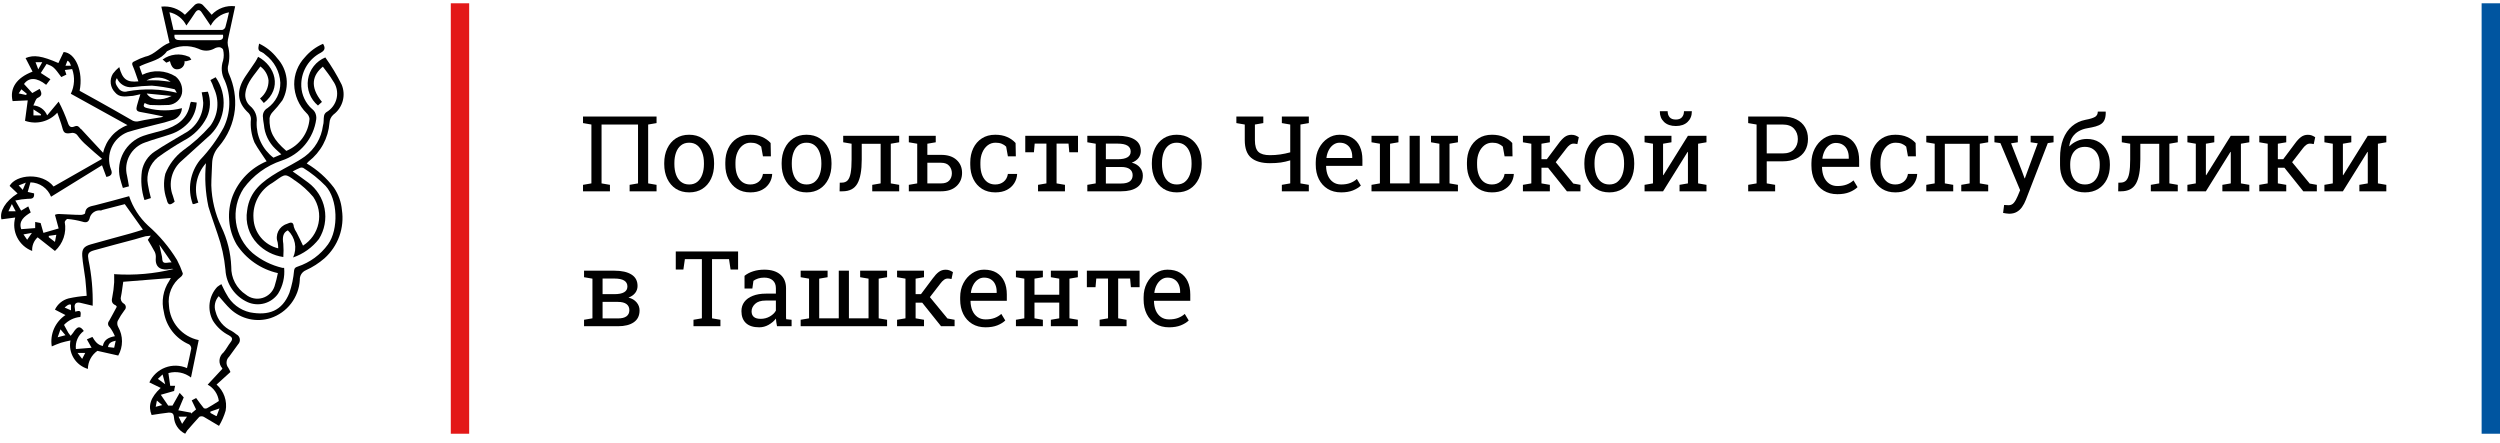 <svg width="254" height="45" viewBox="0 0 254 45" fill="none" xmlns="http://www.w3.org/2000/svg">
<path d="M47.668 0.334H45.801V44.067H47.668V0.334Z" fill="#E31818"/>
<path d="M254 0.334H252.133V44.067H254V0.334Z" fill="#0055A0"/>
<path d="M21.911 7.847C22.518 8.725 22.799 9.786 22.707 10.849C22.614 11.911 22.154 12.908 21.404 13.669C20.427 14.578 19.405 15.451 18.483 16.314C17.975 16.739 17.612 17.312 17.447 17.953C17.282 18.593 17.322 19.27 17.562 19.887C17.626 20.089 17.681 20.291 17.746 20.493C17.258 20.906 17.064 20.851 16.926 20.245C16.63 19.413 16.585 18.512 16.797 17.655C17.17 16.718 17.791 15.899 18.594 15.286C19.61 14.566 20.538 13.731 21.358 12.797C21.762 12.25 22.01 11.604 22.074 10.928C22.139 10.252 22.019 9.571 21.727 8.958C21.672 8.82 21.625 8.673 21.57 8.535C21.515 8.398 21.45 8.297 21.377 8.131L21.911 7.847Z" fill="black"/>
<path d="M20.492 9.38L21.119 9.316C21.43 10.155 21.397 11.082 21.026 11.897C20.515 12.928 19.685 13.768 18.658 14.294C17.752 14.81 16.875 15.378 16.032 15.993C15.63 16.318 15.324 16.746 15.147 17.231C14.97 17.717 14.929 18.241 15.028 18.748C15.104 19.212 15.206 19.672 15.332 20.125L14.678 20.327C14.369 19.37 14.28 18.357 14.419 17.361C14.491 16.963 14.642 16.583 14.866 16.245C15.089 15.907 15.379 15.618 15.719 15.396C16.695 14.734 17.727 14.174 18.732 13.559C19.304 13.261 19.784 12.814 20.121 12.266C20.458 11.717 20.641 11.089 20.649 10.446C20.622 10.087 20.57 9.731 20.492 9.38Z" fill="black"/>
<path d="M17.267 6.212L16.898 6.368L16.52 6.047C16.896 5.773 17.337 5.602 17.799 5.551C18.261 5.499 18.729 5.569 19.156 5.753C19.276 5.753 19.349 5.955 19.441 6.065L18.962 6.212C18.892 6.226 18.82 6.226 18.75 6.212C18.763 6.314 18.755 6.418 18.724 6.517C18.695 6.616 18.644 6.707 18.576 6.785C18.508 6.863 18.425 6.926 18.331 6.97C18.237 7.013 18.135 7.037 18.032 7.038C17.645 7.075 17.405 6.791 17.267 6.212Z" fill="black"/>
<path d="M33.927 19.069C33.175 18.078 32.236 17.242 31.163 16.608C31.22 16.534 31.285 16.466 31.356 16.406C31.964 15.935 32.466 15.343 32.831 14.668C33.196 13.993 33.415 13.249 33.475 12.484C33.481 12.323 33.52 12.165 33.59 12.02C33.66 11.875 33.759 11.745 33.881 11.639C34.34 11.296 34.67 10.809 34.821 10.257C34.971 9.705 34.932 9.118 34.71 8.591C34.232 7.629 33.678 6.708 33.052 5.835C32.59 6.025 32.185 6.33 31.877 6.721C31.569 7.112 31.368 7.576 31.293 8.068C31.217 8.56 31.271 9.062 31.449 9.527C31.626 9.992 31.921 10.403 32.305 10.721L32.711 10.354C31.411 8.774 31.789 7.599 32.803 6.772C33.153 7.25 33.522 7.691 33.826 8.214C34.009 8.461 34.139 8.745 34.205 9.045C34.27 9.346 34.272 9.657 34.208 9.958C34.145 10.259 34.018 10.543 33.836 10.792C33.654 11.041 33.421 11.248 33.153 11.401C33.033 11.491 32.951 11.621 32.922 11.768C32.858 12.099 32.922 12.438 32.812 12.769C32.732 13.388 32.527 13.984 32.211 14.522C31.894 15.06 31.472 15.529 30.969 15.901C30.103 16.516 29.126 16.966 28.205 17.508C26.666 18.426 25.348 19.418 25.108 21.393C25.008 21.993 25.049 22.608 25.228 23.19C25.407 23.772 25.719 24.304 26.14 24.745C26.843 25.484 27.774 25.966 28.785 26.113C28.817 25.67 28.817 25.225 28.785 24.781C28.665 24.047 28.785 23.615 29.246 23.404C29.612 23.75 29.86 24.202 29.956 24.696C30.052 25.19 29.99 25.701 29.78 26.159C30.82 25.798 31.732 25.144 32.407 24.276C32.976 23.358 33.18 22.259 32.977 21.198C32.774 20.137 32.179 19.191 31.31 18.546C30.812 18.169 30.287 17.811 29.734 17.416C30.029 17.269 30.25 17.141 30.49 17.049C30.588 17.012 30.696 17.012 30.794 17.049C31.627 17.568 32.394 18.184 33.079 18.886C34.323 20.226 34.425 23.303 33.328 24.827C32.563 25.885 31.483 26.676 30.241 27.087C30.048 27.16 29.919 27.206 29.882 27.463C29.814 28.245 29.653 29.015 29.403 29.759C28.665 31.596 27.292 32.092 25.394 31.733C24.888 31.617 24.413 31.393 24.003 31.076C23.592 30.759 23.256 30.356 23.017 29.897C22.823 29.584 22.676 29.235 22.491 28.868C22.345 28.954 22.203 29.049 22.068 29.153C21.646 29.61 21.378 30.186 21.3 30.801C21.223 31.417 21.34 32.041 21.635 32.587C22.031 33.223 22.596 33.738 23.266 34.075C23.588 34.259 23.689 34.433 23.431 34.764C23.174 35.095 22.98 35.49 22.713 35.802C22.595 35.897 22.497 36.016 22.427 36.15C22.356 36.284 22.313 36.431 22.301 36.583C22.289 36.733 22.308 36.886 22.356 37.029C22.405 37.173 22.482 37.305 22.584 37.418C22.584 37.418 22.584 37.473 22.584 37.482L21.1 39.08C21.407 39.249 21.67 39.487 21.867 39.776C22.064 40.065 22.19 40.396 22.234 40.743C21.773 41.036 21.413 41.266 21.045 41.468C20.992 41.496 20.934 41.51 20.874 41.51C20.815 41.51 20.757 41.496 20.704 41.468C20.427 41.138 20.188 40.788 19.93 40.44L19.478 40.678L19.921 41.597L19.405 42.028V41.927L18.115 41.689L18.668 40.375L18.253 39.916C17.985 40.394 17.746 40.834 17.525 41.211H17.092L16.336 40.109L17.691 39.723C17.691 39.595 17.755 39.411 17.792 39.2H17.294C17.23 38.768 17.175 38.364 17.11 37.905C17.501 37.794 17.913 37.778 18.311 37.856C18.71 37.934 19.085 38.105 19.405 38.355L20.188 34.553C19.365 34.382 18.622 33.944 18.076 33.307C17.529 32.671 17.209 31.872 17.165 31.035C17.092 30.482 17.168 29.919 17.385 29.404C17.602 28.889 17.952 28.441 18.4 28.106C18.492 28.032 18.603 27.84 18.566 27.757C18.405 27.297 18.212 26.848 17.985 26.416C17.189 25.106 16.194 23.926 15.037 22.917C14.158 22.097 13.499 21.071 13.12 19.932C11.959 20.245 10.835 20.566 9.683 20.851C9.186 20.97 8.697 21.007 8.642 21.668C8.642 21.741 8.375 21.833 8.227 21.833C7.481 21.833 6.725 21.76 5.979 21.741C5.842 21.739 5.707 21.768 5.583 21.824L5.96 23.211L4.412 23.661C4.329 23.395 4.237 23.055 4.127 22.66L3.574 22.55V23.174L2.155 23.284C1.869 22.43 2.477 21.989 3.122 21.585L2.873 20.97L2.146 21.402L1.556 20.373C1.971 20.28 2.393 20.222 2.818 20.199C3.224 20.199 3.509 20.199 3.463 19.648L2.818 19.501C2.91 19.189 3.002 18.867 3.095 18.527C3.549 18.538 3.99 18.682 4.362 18.942C4.734 19.202 5.021 19.566 5.186 19.988L10.365 16.791L10.807 17.976C11.342 17.875 11.452 17.627 11.268 17.196C10.999 16.473 11.026 15.674 11.341 14.97C11.656 14.267 12.235 13.714 12.954 13.43C13.876 13.136 14.797 12.934 15.719 12.687C16.383 12.543 17.038 12.362 17.681 12.145C17.912 12.048 18.11 11.888 18.252 11.683C18.394 11.478 18.474 11.236 18.483 10.988C17.335 11.288 16.129 11.288 14.982 10.988C14.521 10.896 14.558 10.73 14.696 10.464C14.865 10.559 15.049 10.628 15.24 10.666C15.878 10.698 16.518 10.698 17.156 10.666C17.471 10.634 17.767 10.506 18.005 10.299C18.243 10.091 18.41 9.815 18.483 9.509C18.541 9.189 18.512 8.86 18.4 8.556C18.289 8.251 18.098 7.981 17.847 7.773C17.345 7.457 16.769 7.274 16.175 7.244C15.581 7.213 14.989 7.335 14.456 7.599C14.364 7.323 14.263 7.057 14.161 6.763L14.383 6.644C15.304 6.23 16.336 6.093 16.963 5.211C16.963 5.211 17.073 5.156 17.129 5.128C17.589 4.872 18.102 4.723 18.629 4.693C19.156 4.663 19.682 4.752 20.169 4.954C20.411 5.08 20.68 5.146 20.953 5.146C21.226 5.146 21.494 5.08 21.736 4.954C21.903 4.847 22.099 4.793 22.298 4.798C22.427 4.798 22.657 4.954 22.666 5.046C22.755 5.408 22.755 5.786 22.666 6.148C22.551 6.479 22.507 6.83 22.535 7.18C22.564 7.529 22.665 7.869 22.832 8.177C23.16 8.94 23.318 9.763 23.297 10.592C23.277 11.421 23.077 12.235 22.713 12.98C22.064 14.169 21.262 15.269 20.326 16.25C19.827 16.871 19.497 17.609 19.366 18.393C19.235 19.178 19.309 19.983 19.58 20.731H19.718L20.151 20.584C19.904 19.91 19.846 19.181 19.982 18.476C20.119 17.77 20.445 17.116 20.925 16.58C20.78 18.054 20.864 19.541 21.174 20.988C21.45 21.907 21.791 22.825 22.095 23.744C22.517 24.93 22.789 26.164 22.906 27.417C22.942 28.12 23.174 28.8 23.574 29.38C23.974 29.961 24.527 30.419 25.173 30.705C25.707 30.937 26.305 30.978 26.866 30.821C27.427 30.663 27.916 30.317 28.251 29.842C28.738 29.057 28.955 28.134 28.868 27.215H28.693C27.583 26.956 26.548 26.443 25.671 25.718C24.749 24.916 24.149 23.809 23.98 22.602C23.81 21.394 24.084 20.166 24.749 19.143C25.712 17.821 27.065 16.832 28.619 16.314C29.542 16.012 30.36 15.458 30.981 14.714C31.602 13.97 32 13.067 32.13 12.108C32.159 11.861 32.111 11.611 31.992 11.392C31.872 11.171 31.633 11.033 31.467 10.841C30.877 10.191 30.569 9.336 30.61 8.462C30.637 7.82 30.832 7.197 31.177 6.653C31.521 6.11 32.002 5.667 32.572 5.367C33.033 5.119 33.07 4.853 32.821 4.449C32.109 4.756 31.477 5.224 30.978 5.817C30.272 6.561 29.882 7.548 29.891 8.572C29.911 9.676 30.364 10.728 31.153 11.502C31.317 11.65 31.422 11.852 31.448 12.071C31.396 12.779 31.148 13.458 30.731 14.034C30.315 14.609 29.746 15.058 29.089 15.331C27.79 14.202 27.338 13.366 27.385 12.007C27.421 11.792 27.516 11.592 27.661 11.428C28.033 11.039 28.378 10.625 28.693 10.188C29.06 9.51 29.207 8.735 29.113 7.97C29.019 7.205 28.688 6.488 28.168 5.918C27.682 5.282 27.05 4.772 26.325 4.43C26.26 4.816 26.113 5.137 26.592 5.294C26.73 5.359 26.855 5.449 26.961 5.56C27.408 5.894 27.776 6.323 28.039 6.815C28.302 7.307 28.453 7.85 28.481 8.407C28.491 8.908 28.377 9.405 28.151 9.853C27.924 10.301 27.592 10.687 27.182 10.978C27.012 11.072 26.876 11.216 26.793 11.391C26.711 11.566 26.685 11.762 26.721 11.952C26.721 12.191 26.786 12.438 26.813 12.677C26.889 13.605 27.302 14.474 27.974 15.12C28.159 15.304 28.361 15.478 28.582 15.68L27.781 16.02C27.231 15.599 26.79 15.054 26.493 14.43C26.197 13.806 26.054 13.12 26.076 12.429C26.116 12.121 26.077 11.808 25.963 11.519C25.848 11.23 25.662 10.974 25.422 10.776C25.235 10.613 25.092 10.405 25.007 10.173C24.922 9.94 24.896 9.69 24.933 9.445C25.081 8.333 25.855 7.608 26.454 6.754C26.683 6.92 26.875 7.131 27.017 7.374C27.16 7.618 27.251 7.888 27.283 8.168C27.29 8.52 27.216 8.869 27.066 9.187C26.915 9.506 26.694 9.786 26.417 10.005L26.804 10.464C28.702 8.967 27.974 6.717 26.224 5.771C26.137 5.947 26.042 6.119 25.938 6.285C25.615 6.772 25.274 7.259 24.943 7.746C24.021 9.123 24.021 10.372 25.265 11.493C25.411 11.658 25.493 11.87 25.495 12.089C25.418 12.903 25.541 13.723 25.855 14.477C26.205 15.129 26.666 15.726 27.09 16.387C26.306 16.714 25.596 17.195 25.002 17.8C24.408 18.406 23.943 19.125 23.634 19.914C23.334 20.714 23.215 21.57 23.285 22.42C23.355 23.271 23.613 24.096 24.04 24.837C25.002 26.315 26.507 27.36 28.232 27.748C28.142 28.203 28.029 28.654 27.891 29.098C27.796 29.379 27.634 29.633 27.419 29.838C27.203 30.043 26.941 30.194 26.655 30.276C26.369 30.358 26.067 30.37 25.775 30.31C25.483 30.25 25.21 30.121 24.98 29.933C24.511 29.627 24.129 29.206 23.869 28.711C23.609 28.216 23.481 27.663 23.496 27.105C23.441 25.694 23.096 24.309 22.482 23.037C21.858 21.719 21.513 20.287 21.469 18.83C21.469 18.087 21.533 17.333 21.552 16.58C21.57 15.959 21.808 15.363 22.224 14.9C23.139 13.838 23.711 12.526 23.864 11.134C23.981 9.914 23.782 8.684 23.284 7.562C23.166 7.317 23.121 7.042 23.155 6.772C23.349 6.066 23.349 5.32 23.155 4.614C23.118 4.423 23.118 4.227 23.155 4.035C23.395 2.906 23.643 1.776 23.892 0.637C23.454 0.581 23.009 0.63 22.594 0.78C22.178 0.93 21.805 1.177 21.506 1.501C21.229 1.188 20.962 0.876 20.676 0.582C20.619 0.508 20.546 0.448 20.462 0.407C20.378 0.365 20.286 0.344 20.192 0.344C20.099 0.344 20.006 0.365 19.922 0.407C19.839 0.448 19.765 0.508 19.709 0.582C19.405 0.885 19.11 1.198 18.787 1.501C18.475 1.194 18.098 0.961 17.683 0.818C17.269 0.675 16.827 0.626 16.391 0.674C16.668 1.923 16.944 3.135 17.221 4.348C16.299 4.669 15.756 5.551 14.77 5.753C14.397 5.873 14.036 6.026 13.691 6.212C13.461 6.304 13.36 6.414 13.489 6.699C13.71 7.204 13.867 7.736 14.06 8.269C12.899 8.389 12.447 8.067 12.116 6.818C11.875 7.015 11.659 7.241 11.471 7.489C11.289 7.784 11.212 8.132 11.252 8.477C11.293 8.822 11.447 9.143 11.692 9.39C12.107 9.904 12.706 9.812 13.268 9.757C13.59 9.757 13.903 9.637 14.263 9.573C14.125 10.023 14.005 10.381 13.913 10.739C13.82 11.098 13.83 11.3 14.244 11.373C15.055 11.511 15.848 11.685 16.594 11.832C16.525 11.871 16.451 11.899 16.373 11.915C15.636 12.044 14.871 12.135 14.134 12.31C13.998 12.35 13.856 12.358 13.717 12.334C13.578 12.31 13.446 12.255 13.332 12.172C12.208 11.523 11.075 10.88 9.932 10.244C9.315 9.895 8.688 9.564 8.089 9.224C8.485 7.259 7.665 5.367 6.467 5.284L5.933 6.405C4.246 5.67 3.436 5.551 2.597 5.9C2.837 6.35 3.067 6.818 3.307 7.277C1.657 7.911 0.975 8.967 1.279 10.271L2.818 10.198C2.717 10.969 2.634 11.594 2.542 12.273C3.109 12.475 3.724 12.504 4.308 12.357C4.892 12.21 5.419 11.893 5.822 11.447C6.006 11.998 6.2 12.466 6.329 12.962C6.458 13.458 6.569 13.623 7.195 13.522C7.325 13.487 7.463 13.494 7.589 13.542C7.715 13.589 7.822 13.676 7.895 13.789C8.162 14.155 8.471 14.487 8.817 14.78C9.324 15.249 9.849 15.699 10.374 16.14L5.444 18.95C4.293 17.48 1.629 17.719 0.975 18.886L1.786 19.657C0.524 20.447 -0.057 21.494 0.146 22.284L1.547 22.1C1.358 22.778 1.43 23.503 1.749 24.131C2.067 24.759 2.61 25.247 3.27 25.498C3.251 25.24 3.291 24.981 3.387 24.741C3.483 24.501 3.632 24.286 3.823 24.111L5.583 25.498C5.986 25.133 6.289 24.671 6.463 24.157C6.637 23.643 6.677 23.093 6.578 22.559C6.578 22.476 6.771 22.238 6.854 22.247C7.368 22.292 7.877 22.384 8.375 22.522C8.743 22.642 8.974 22.587 9.093 22.228C9.139 21.966 9.284 21.732 9.499 21.575C9.713 21.417 9.981 21.349 10.245 21.383C10.245 21.383 10.328 21.383 10.374 21.337L12.678 20.741L14.521 23.33C14.125 23.45 13.71 23.597 13.295 23.707C11.941 24.083 10.577 24.442 9.232 24.827C8.522 25.029 8.31 25.305 8.356 26.012C8.402 26.719 8.577 27.573 8.67 28.354C8.743 28.951 8.762 29.557 8.808 30.053C8.188 30.096 7.572 30.185 6.965 30.319C6.665 30.397 6.386 30.54 6.147 30.736C5.909 30.933 5.716 31.179 5.583 31.458L6.651 32.009C6.137 32.351 5.733 32.834 5.486 33.399C5.24 33.964 5.161 34.587 5.26 35.196C5.564 35.067 5.868 34.929 6.182 34.828C6.495 34.727 6.799 34.672 7.158 34.59C7.041 35.205 7.157 35.841 7.484 36.376C7.811 36.91 8.325 37.304 8.928 37.482C8.932 37.122 9.022 36.768 9.19 36.448C9.358 36.129 9.6 35.854 9.895 35.646L12.014 36.123C12.264 35.682 12.395 35.184 12.395 34.677C12.395 34.17 12.264 33.672 12.014 33.23C11.962 33.139 11.929 33.038 11.918 32.934C11.907 32.83 11.918 32.724 11.95 32.624C12.152 32.235 12.386 31.863 12.65 31.513C12.699 31.467 12.736 31.41 12.758 31.347C12.781 31.284 12.788 31.216 12.779 31.15C12.77 31.083 12.745 31.02 12.707 30.965C12.668 30.91 12.617 30.865 12.558 30.834C12.449 30.767 12.364 30.669 12.315 30.552C12.265 30.435 12.253 30.305 12.282 30.181C12.392 29.667 12.438 29.144 12.521 28.629L17.359 28.244C17.306 28.351 17.248 28.455 17.184 28.556C16.881 29.014 16.678 29.53 16.585 30.07C16.494 30.611 16.515 31.165 16.649 31.697C16.763 32.418 17.059 33.099 17.508 33.676C17.958 34.252 18.547 34.706 19.22 34.994C19.287 35.042 19.341 35.106 19.378 35.179C19.415 35.253 19.433 35.334 19.432 35.416C19.312 36.068 19.147 36.711 18.999 37.4C18.298 37.092 17.504 37.071 16.788 37.343C16.073 37.615 15.493 38.156 15.175 38.851L16.327 39.411C15.276 40.385 15.028 41.248 15.405 42.166C16.004 42.074 16.585 41.983 17.156 41.918C17.479 41.918 17.635 41.992 17.672 42.377C17.693 42.735 17.811 43.081 18.012 43.378C18.213 43.675 18.49 43.913 18.815 44.067C18.879 43.948 18.953 43.838 19.027 43.727C19.432 43.268 19.828 42.809 20.252 42.35C20.322 42.313 20.399 42.295 20.478 42.295C20.557 42.295 20.634 42.313 20.704 42.35C21.192 42.616 21.625 42.919 22.252 43.268C22.541 42.784 22.767 42.266 22.925 41.725C23.013 41.241 22.974 40.743 22.812 40.278C22.651 39.813 22.372 39.398 22.003 39.071L23.413 37.795C23.354 37.648 23.283 37.507 23.201 37.372C23.069 37.209 23.003 37.002 23.017 36.793C23.03 36.584 23.122 36.387 23.275 36.243C23.57 35.82 23.874 35.407 24.196 34.975C24.266 34.903 24.317 34.815 24.346 34.719C24.375 34.623 24.381 34.522 24.363 34.423C24.345 34.325 24.304 34.232 24.243 34.152C24.182 34.072 24.103 34.008 24.012 33.965C23.862 33.839 23.702 33.725 23.533 33.625C23.132 33.439 22.777 33.166 22.495 32.826C22.213 32.486 22.011 32.088 21.902 31.66C21.812 31.393 21.795 31.107 21.851 30.832C21.908 30.556 22.037 30.3 22.224 30.09C22.639 30.549 22.989 31.008 23.413 31.403C23.949 31.903 24.608 32.252 25.324 32.413C26.04 32.575 26.786 32.543 27.486 32.321C28.316 32.046 29.044 31.529 29.574 30.836C30.105 30.143 30.415 29.307 30.462 28.436C30.451 28.233 30.502 28.03 30.609 27.856C30.716 27.682 30.874 27.545 31.061 27.463C31.753 27.15 32.396 26.739 32.969 26.242C33.648 25.632 34.165 24.864 34.474 24.007C34.783 23.149 34.873 22.229 34.738 21.328C34.665 20.519 34.386 19.741 33.927 19.069ZM29.983 18.344C30.67 18.812 31.29 19.371 31.826 20.006C32.09 20.397 32.273 20.837 32.364 21.3C32.455 21.762 32.452 22.239 32.355 22.7C32.258 23.162 32.069 23.599 31.799 23.987C31.529 24.374 31.184 24.704 30.785 24.956C30.564 24.487 30.352 24.038 30.131 23.615C30.007 23.442 29.914 23.25 29.854 23.046C29.808 22.43 29.449 22.623 29.135 22.752C28.947 22.811 28.773 22.909 28.624 23.037C28.475 23.166 28.354 23.324 28.267 23.501C28.181 23.678 28.132 23.87 28.123 24.067C28.113 24.263 28.145 24.459 28.214 24.644C28.246 24.838 28.264 25.034 28.269 25.231C27.572 25.065 26.949 24.677 26.495 24.124C26.041 23.572 25.78 22.887 25.754 22.173C25.702 21.456 25.855 20.738 26.194 20.103C26.533 19.468 27.044 18.941 27.67 18.582L28.002 18.353C28.979 17.655 28.997 17.627 29.983 18.353V18.344ZM22.169 4.081C20.879 4.081 19.598 4.081 18.317 4.081C17.893 4.081 17.672 3.98 17.727 3.53H22.657C22.722 3.944 22.565 4.081 22.16 4.081H22.169ZM17.165 1.234C17.545 1.311 17.902 1.473 18.209 1.708C18.516 1.944 18.764 2.247 18.935 2.594C19.257 2.153 19.57 1.675 19.856 1.244C20.05 0.977 20.271 0.931 20.483 1.244L21.404 2.612C21.587 2.257 21.85 1.949 22.173 1.713C22.496 1.477 22.87 1.319 23.266 1.253C23.146 1.758 23.044 2.272 22.897 2.768C22.869 2.836 22.826 2.897 22.769 2.945C22.713 2.993 22.646 3.027 22.574 3.044C20.934 3.044 19.294 3.044 17.626 3.044C17.479 2.437 17.34 1.841 17.202 1.207L17.165 1.234ZM14.899 9.5L17.442 9.748C16.364 10.29 15.322 10.188 14.899 9.491V9.5ZM17.359 8.315C16.898 8.26 16.484 8.196 16.06 8.168C15.636 8.141 15.24 8.168 14.889 8.168C15.272 7.954 15.709 7.855 16.147 7.882C16.585 7.91 17.006 8.064 17.359 8.324V8.315ZM12.954 9.279C12.788 9.335 12.607 9.335 12.441 9.278C12.274 9.222 12.131 9.113 12.033 8.967C11.821 8.664 11.591 8.352 11.876 7.938C12.002 8.234 12.219 8.483 12.495 8.648C12.772 8.813 13.094 8.886 13.415 8.857C14.081 8.769 14.752 8.717 15.424 8.701C16.193 8.766 16.957 8.886 17.709 9.059C17.792 9.059 17.838 9.243 17.967 9.426C16.325 9.03 14.617 8.98 12.954 9.279ZM6.928 6.212C7.112 6.304 7.204 6.68 7.204 6.68H6.651L6.836 6.212C6.836 6.212 6.744 6.129 6.928 6.212ZM4.293 6.322C4.154 6.561 4.044 6.754 3.887 7.048L3.611 6.322H4.293ZM2.671 9.656L1.897 9.491L2.173 9.077L2.726 9.527L2.652 9.656H2.671ZM3.399 11.722V11.116L4.154 11.603C4.158 11.643 4.158 11.682 4.154 11.722H3.399ZM8.209 13.109C8.024 12.907 7.923 12.696 7.555 12.852C7.186 13.008 7.011 12.852 6.882 12.438C6.626 11.713 6.319 11.007 5.96 10.326L4.79 11.722C4.677 11.439 4.485 11.193 4.237 11.014C3.989 10.835 3.695 10.73 3.389 10.712C3.546 10.418 3.62 10.042 3.823 9.95C4.311 9.729 4.265 9.454 4.025 9.031L3.279 9.454L2.44 8.535C2.929 7.847 3.73 7.847 4.689 8.618L5.122 8.049L4.145 7.415L4.735 6.497C5.426 6.763 5.49 6.818 6.228 7.828L6.744 7.58C6.688 7.424 6.642 7.277 6.587 7.112L7.333 7.02C7.478 7.426 7.54 7.857 7.516 8.287C7.492 8.718 7.383 9.139 7.195 9.527L12.954 12.714C12.338 12.939 11.789 13.314 11.356 13.805C10.923 14.296 10.62 14.887 10.476 15.524C9.674 14.661 8.946 13.89 8.236 13.109H8.209ZM2.625 18.555C2.486 18.867 2.413 19.051 2.311 19.29L1.897 18.84L2.625 18.555ZM0.855 21.466L1.206 20.731C1.362 21.044 1.464 21.227 1.593 21.466H0.855ZM2.763 24.368L2.385 23.817L3.242 23.661L2.754 24.368H2.763ZM5.583 24.579L4.956 24.102V23.964L5.721 23.854L5.583 24.579ZM17.433 26.655C17.073 26.655 16.797 26.774 16.622 26.655C16.447 26.535 16.502 26.278 16.456 26.067C16.373 25.691 16.29 25.305 16.189 24.864L17.433 26.655ZM6.569 31.247C6.569 31.247 7.029 30.788 7.214 30.971V31.532L6.569 31.247ZM5.859 34.268C5.96 33.993 6.034 33.772 6.145 33.46L6.651 34.057L5.859 34.268ZM8.347 36.463L7.877 35.857H8.66L8.347 36.463ZM11.6 35.333L10.973 35.26C11.038 34.838 11.323 34.709 11.756 34.617C11.701 34.893 11.655 35.113 11.6 35.333ZM11.6 27.821C11.6 28.106 11.6 28.391 11.6 28.675C11.57 29.203 11.502 29.728 11.397 30.246C11.305 30.631 11.397 30.852 11.72 31.008C11.784 31.008 11.821 31.118 11.867 31.164C11.6 31.651 11.351 32.138 11.084 32.606C11.045 32.651 11.016 32.704 10.998 32.761C10.98 32.817 10.974 32.877 10.98 32.936C10.986 32.996 11.004 33.053 11.033 33.105C11.062 33.157 11.101 33.203 11.148 33.24C11.359 33.524 11.536 33.832 11.674 34.158C11.038 34.277 10.577 34.498 10.448 35.15C9.895 35.049 9.637 34.645 9.388 34.231L8.826 34.479L9.305 35.333L7.711 35.462C7.671 35.113 7.724 34.759 7.865 34.437C8.006 34.114 8.229 33.834 8.513 33.625C8.126 33.074 7.859 33.129 7.416 33.827C7.342 33.929 7.262 34.028 7.177 34.121L6.946 33.818L6.504 33.01C6.938 32.546 7.529 32.258 8.163 32.202C8.273 31.587 8.163 31.504 7.647 31.669C7.641 31.546 7.626 31.423 7.601 31.302C7.508 30.889 7.73 30.668 8.144 30.76L9.416 31.063C9.452 29.503 9.31 27.944 8.992 26.416C8.891 25.856 8.9 25.617 9.554 25.433C10.936 25.039 12.319 24.689 13.71 24.313C14.069 24.212 14.438 24.093 14.797 24.001C14.971 23.973 15.147 23.955 15.322 23.946L15.018 24.368C15.267 24.791 15.516 25.186 15.728 25.599C15.812 25.786 15.847 25.991 15.829 26.196C15.737 27.261 16.456 27.5 17.304 27.334C17.409 27.302 17.521 27.302 17.626 27.334C15.675 27.815 13.661 27.991 11.655 27.858L11.6 27.821ZM16.041 38.493L16.52 38.043C16.613 38.419 16.686 38.667 16.788 39.044L16.041 38.493ZM15.82 41.331L15.94 40.697L16.484 41.156L15.82 41.331ZM18.502 43.066L18.142 42.331H18.999L18.502 43.066ZM21.957 42.267L21.377 41.955V41.817L22.298 41.496C22.169 41.836 22.104 42.038 22.012 42.267H21.957Z" fill="black"/>
<path d="M14.733 14.477C15.581 14.165 16.465 13.935 17.322 13.642C18.09 13.392 18.77 12.93 19.285 12.31C19.7 11.761 19.943 11.104 19.985 10.418L19.405 10.345C19.362 10.416 19.331 10.493 19.312 10.574C19.045 12.126 17.949 12.815 16.548 13.238C15.885 13.44 15.203 13.577 14.549 13.807C13.696 14.108 12.984 14.712 12.549 15.503C12.114 16.294 11.986 17.217 12.19 18.096C12.273 18.435 12.383 18.766 12.484 19.097L13.102 18.931C13.037 18.564 12.982 18.206 12.908 17.857C12.73 17.168 12.819 16.438 13.158 15.812C13.496 15.185 14.058 14.709 14.733 14.477Z" fill="black"/>
<path d="M118.771 33.255C118.248 33.255 117.792 33.136 117.405 32.9C117.018 32.66 116.718 32.328 116.505 31.904C116.296 31.48 116.191 30.989 116.191 30.433V30.204C116.191 29.668 116.301 29.19 116.521 28.769C116.744 28.345 117.039 28.012 117.405 27.768C117.775 27.521 118.178 27.398 118.614 27.398C119.123 27.398 119.549 27.502 119.891 27.711C120.236 27.919 120.496 28.213 120.67 28.592C120.845 28.968 120.932 29.411 120.932 29.922V30.563H117.259L117.243 30.59C117.25 30.951 117.313 31.273 117.431 31.554C117.553 31.832 117.728 32.051 117.954 32.211C118.181 32.371 118.453 32.451 118.771 32.451C119.12 32.451 119.425 32.403 119.687 32.305C119.952 32.205 120.18 32.067 120.372 31.893L120.775 32.561C120.573 32.755 120.304 32.921 119.969 33.056C119.638 33.188 119.238 33.255 118.771 33.255ZM117.29 29.76H119.901V29.625C119.901 29.354 119.852 29.112 119.755 28.9C119.66 28.684 119.517 28.516 119.325 28.394C119.137 28.269 118.9 28.206 118.614 28.206C118.384 28.206 118.174 28.274 117.986 28.41C117.798 28.542 117.642 28.723 117.52 28.952C117.398 29.181 117.318 29.442 117.28 29.734L117.29 29.76Z" fill="black"/>
<path d="M111.723 33.145V32.488L112.575 32.342V28.3H111.382L111.304 29.181H110.425V27.502H115.783V29.181H114.899L114.82 28.3H113.606V32.342L114.459 32.488V33.145H111.723Z" fill="black"/>
<path d="M103.219 33.145V32.488L104.072 32.342V28.311L103.219 28.165V27.502H105.956V28.165L105.103 28.311V29.943H107.62V28.311L106.767 28.165V27.502H109.509V28.165L108.656 28.311V32.342L109.509 32.488V33.145H106.767V32.488L107.62 32.342V30.746H105.103V32.342L105.956 32.488V33.145H103.219Z" fill="black"/>
<path d="M100.132 33.255C99.609 33.255 99.154 33.136 98.767 32.9C98.379 32.66 98.079 32.328 97.867 31.904C97.657 31.48 97.553 30.989 97.553 30.433V30.204C97.553 29.668 97.662 29.19 97.882 28.769C98.105 28.345 98.4 28.012 98.767 27.768C99.136 27.521 99.539 27.398 99.975 27.398C100.485 27.398 100.91 27.502 101.252 27.711C101.597 27.919 101.857 28.213 102.032 28.592C102.206 28.968 102.293 29.411 102.293 29.922V30.563H98.62L98.604 30.59C98.611 30.951 98.674 31.273 98.793 31.554C98.915 31.832 99.089 32.051 99.316 32.211C99.543 32.371 99.815 32.451 100.132 32.451C100.481 32.451 100.786 32.403 101.048 32.305C101.313 32.205 101.542 32.067 101.733 31.893L102.136 32.561C101.934 32.755 101.665 32.921 101.331 33.056C100.999 33.188 100.6 33.255 100.132 33.255ZM98.651 29.76H101.262V29.625C101.262 29.354 101.214 29.112 101.116 28.9C101.022 28.684 100.879 28.516 100.687 28.394C100.499 28.269 100.261 28.206 99.975 28.206C99.745 28.206 99.536 28.274 99.347 28.41C99.159 28.542 99.004 28.723 98.882 28.952C98.76 29.181 98.679 29.442 98.641 29.734L98.651 29.76Z" fill="black"/>
<path d="M91.142 33.145V32.488L91.996 32.342V28.311L91.142 28.165V27.502H93.879V28.165L93.026 28.311V29.886H93.571L94.753 28.305C94.966 28.01 95.173 27.786 95.376 27.633C95.582 27.48 95.812 27.403 96.066 27.403C96.227 27.403 96.359 27.424 96.464 27.466C96.569 27.504 96.687 27.565 96.82 27.648L96.674 28.347C96.523 28.323 96.436 28.309 96.412 28.305C96.391 28.302 96.346 28.3 96.276 28.3C96.147 28.3 96.019 28.347 95.894 28.441C95.772 28.535 95.664 28.646 95.569 28.775L94.476 30.188L96.26 32.357L96.987 32.488V33.145H95.611L93.696 30.751H93.026V32.342L93.879 32.488V33.145H91.142Z" fill="black"/>
<path d="M81.347 33.145V32.488L82.2 32.342V28.311L81.347 28.165V27.502H84.084V28.165L83.231 28.311V32.342H85.219V27.502H86.25V32.342H88.244V28.311L87.391 28.165V27.502H90.127V28.165L89.275 28.311V32.342L90.127 32.488V33.145H81.347Z" fill="black"/>
<path d="M77.135 33.255C76.545 33.255 76.097 33.112 75.79 32.827C75.483 32.538 75.33 32.133 75.33 31.612C75.33 31.253 75.427 30.942 75.623 30.678C75.822 30.41 76.108 30.204 76.481 30.058C76.854 29.908 77.3 29.833 77.82 29.833H78.83V29.281C78.83 28.94 78.726 28.676 78.516 28.488C78.31 28.3 78.019 28.206 77.642 28.206C77.405 28.206 77.199 28.236 77.025 28.295C76.85 28.351 76.692 28.429 76.549 28.53L76.439 29.317H75.644V28.024C75.898 27.819 76.195 27.664 76.533 27.56C76.871 27.452 77.246 27.398 77.658 27.398C78.345 27.398 78.884 27.561 79.275 27.888C79.666 28.215 79.861 28.683 79.861 29.291V32.008C79.861 32.081 79.861 32.152 79.861 32.222C79.865 32.291 79.87 32.361 79.877 32.43L80.426 32.488V33.145H78.945C78.914 32.992 78.889 32.855 78.872 32.733C78.855 32.611 78.843 32.489 78.835 32.368C78.637 32.622 78.387 32.834 78.087 33.004C77.791 33.171 77.473 33.255 77.135 33.255ZM77.287 32.394C77.628 32.394 77.941 32.312 78.223 32.149C78.506 31.985 78.708 31.789 78.83 31.559V30.537H77.784C77.309 30.537 76.953 30.65 76.716 30.876C76.479 31.102 76.361 31.354 76.361 31.633C76.361 31.879 76.437 32.069 76.591 32.201C76.744 32.33 76.976 32.394 77.287 32.394Z" fill="black"/>
<path d="M70.458 33.145V32.488L71.311 32.342V26.329H69.584L69.432 27.382H68.658V25.552H74.99V27.382H74.226L74.069 26.329H72.342V32.342L73.195 32.488V33.145H70.458Z" fill="black"/>
<path d="M59.339 33.145V32.488L60.192 32.342V28.311L59.339 28.165V27.502H62.421C63.167 27.502 63.746 27.633 64.158 27.893C64.57 28.151 64.775 28.538 64.775 29.056C64.775 29.321 64.695 29.557 64.535 29.765C64.374 29.971 64.147 30.127 63.855 30.235C64.207 30.322 64.482 30.485 64.681 30.725C64.88 30.962 64.98 31.233 64.98 31.539C64.98 32.067 64.786 32.467 64.399 32.738C64.015 33.009 63.476 33.145 62.782 33.145H59.339ZM61.222 32.352H62.782C63.166 32.352 63.455 32.281 63.65 32.138C63.846 31.992 63.943 31.784 63.943 31.513C63.943 31.245 63.846 31.038 63.65 30.892C63.455 30.746 63.166 30.673 62.782 30.673H61.222V32.352ZM61.222 29.886H62.426C62.862 29.886 63.19 29.821 63.41 29.692C63.633 29.564 63.745 29.369 63.745 29.108C63.745 28.57 63.303 28.3 62.421 28.3H61.222V29.886Z" fill="black"/>
<path d="M236.16 19.436V18.779L237.012 18.633V14.602L236.16 14.456V13.794H238.892V14.456L238.038 14.602V17.788L238.069 17.799L240.566 13.794H242.45V14.456L241.596 14.602V18.633L242.45 18.779V19.436H239.712V18.779L240.566 18.633V15.442L240.535 15.431L238.038 19.436H236.16Z" fill="black"/>
<path d="M229.546 19.436V18.779L230.399 18.633V14.602L229.546 14.456V13.794H232.283V14.456L231.429 14.602V16.177H231.973L233.156 14.597C233.368 14.301 233.576 14.077 233.779 13.924C233.984 13.771 234.215 13.695 234.469 13.695C234.63 13.695 234.763 13.716 234.868 13.757C234.972 13.796 235.09 13.856 235.224 13.94L235.077 14.639C234.926 14.614 234.839 14.6 234.815 14.597C234.794 14.594 234.748 14.592 234.679 14.592C234.55 14.592 234.422 14.639 234.297 14.732C234.174 14.826 234.067 14.938 233.972 15.066L232.879 16.48L234.664 18.649L235.391 18.779V19.436H234.014L232.099 17.043H231.429V18.633L232.283 18.779V19.436H229.546Z" fill="black"/>
<path d="M222.241 19.436V18.779L223.094 18.633V14.602L222.241 14.456V13.794H224.972V14.456L224.119 14.602V17.788L224.15 17.799L226.647 13.794H228.53V14.456L227.677 14.602V18.633L228.53 18.779V19.436H225.793V18.779L226.647 18.633V15.442L226.615 15.431L224.119 19.436H222.241Z" fill="black"/>
<path d="M215.208 19.436L215.224 18.56L215.439 18.555C215.686 18.555 215.882 18.479 216.025 18.326C216.167 18.169 216.271 17.919 216.333 17.575C216.396 17.227 216.427 16.77 216.427 16.203V14.602L215.575 14.456V13.794H221.262V14.456L220.409 14.602V18.633L221.262 18.779V19.436H218.525V18.779L219.379 18.633V14.607H217.458V16.203C217.458 17.316 217.31 18.133 217.014 18.654C216.72 19.176 216.216 19.436 215.501 19.436H215.208Z" fill="black"/>
<path d="M211.833 19.546C211.313 19.546 210.863 19.43 210.482 19.197C210.106 18.96 209.815 18.635 209.61 18.221C209.403 17.804 209.3 17.326 209.3 16.787V16.057C209.3 15.317 209.405 14.675 209.614 14.133C209.827 13.59 210.128 13.154 210.515 12.824C210.902 12.493 211.359 12.276 211.885 12.172C212.325 12.092 212.642 11.996 212.838 11.885C213.036 11.774 213.137 11.591 213.137 11.338H213.932L213.942 11.369C213.949 11.675 213.915 11.923 213.842 12.115C213.773 12.306 213.661 12.459 213.508 12.573C213.354 12.688 213.158 12.779 212.922 12.845C212.684 12.911 212.404 12.972 212.079 13.027C211.761 13.079 211.472 13.178 211.211 13.324C210.953 13.467 210.738 13.663 210.567 13.914C210.399 14.161 210.289 14.468 210.238 14.837L210.258 14.863C210.463 14.644 210.722 14.465 211.033 14.326C211.347 14.187 211.68 14.117 212.032 14.117C212.51 14.117 212.923 14.227 213.272 14.446C213.62 14.665 213.889 14.967 214.078 15.353C214.27 15.736 214.365 16.175 214.365 16.672V16.787C214.365 17.326 214.263 17.804 214.057 18.221C213.851 18.635 213.558 18.96 213.177 19.197C212.801 19.43 212.352 19.546 211.833 19.546ZM211.833 18.743C212.161 18.743 212.437 18.66 212.66 18.493C212.882 18.322 213.051 18.091 213.162 17.799C213.278 17.503 213.335 17.166 213.335 16.787V16.672C213.335 16.339 213.278 16.04 213.162 15.775C213.047 15.511 212.878 15.303 212.654 15.15C212.431 14.997 212.154 14.92 211.822 14.92C211.495 14.92 211.219 14.997 210.996 15.15C210.776 15.303 210.61 15.511 210.499 15.775C210.387 16.04 210.332 16.339 210.332 16.672V16.787C210.332 17.166 210.387 17.503 210.499 17.799C210.61 18.091 210.777 18.322 211.002 18.493C211.224 18.66 211.502 18.743 211.833 18.743Z" fill="black"/>
<path d="M204.125 21.715C204.045 21.715 203.94 21.705 203.811 21.684C203.682 21.667 203.583 21.649 203.513 21.632L203.618 20.824C203.678 20.831 203.759 20.836 203.864 20.839C203.969 20.846 204.041 20.85 204.079 20.85C204.297 20.85 204.475 20.766 204.613 20.599C204.751 20.433 204.88 20.205 204.999 19.916L205.245 19.322L203.241 14.54L202.634 14.456V13.794H205.01V14.456L204.325 14.56L205.428 17.382L205.696 18.117H205.727L207.035 14.56L206.313 14.456V13.794H208.641V14.456L208.055 14.54L205.826 20.302C205.722 20.573 205.594 20.815 205.444 21.027C205.298 21.243 205.116 21.411 204.899 21.533C204.687 21.655 204.429 21.715 204.125 21.715Z" fill="black"/>
<path d="M195.711 19.436V18.779L196.565 18.633V14.602L195.711 14.456V13.794H202.001V14.456L201.149 14.602V18.633L202.001 18.779V19.436H199.265V18.779L200.117 18.633V14.607H197.595V18.633L198.448 18.779V19.436H195.711Z" fill="black"/>
<path d="M192.561 19.546C192.048 19.546 191.603 19.428 191.222 19.191C190.842 18.951 190.547 18.619 190.337 18.195C190.128 17.771 190.024 17.281 190.024 16.725V16.506C190.024 15.97 190.124 15.49 190.327 15.066C190.529 14.642 190.821 14.307 191.2 14.06C191.581 13.813 192.035 13.69 192.561 13.69C193.019 13.69 193.418 13.764 193.759 13.914C194.105 14.063 194.394 14.268 194.628 14.529L194.654 15.885H193.849L193.671 14.899C193.552 14.778 193.403 14.68 193.225 14.607C193.047 14.534 192.838 14.498 192.597 14.498C192.29 14.498 192.021 14.588 191.788 14.769C191.556 14.95 191.377 15.191 191.248 15.494C191.119 15.796 191.055 16.134 191.055 16.506V16.725C191.055 17.135 191.113 17.491 191.232 17.794C191.354 18.096 191.527 18.331 191.751 18.498C191.976 18.661 192.246 18.743 192.557 18.743C192.905 18.743 193.194 18.647 193.425 18.456C193.655 18.265 193.796 18.002 193.849 17.669H194.775L194.786 17.7C194.768 18.023 194.671 18.326 194.497 18.607C194.323 18.889 194.073 19.117 193.749 19.291C193.428 19.461 193.032 19.546 192.561 19.546Z" fill="black"/>
<path d="M177.616 19.436V18.779L178.47 18.633V12.652L177.616 12.506V11.843H181.117C181.662 11.843 182.125 11.939 182.509 12.13C182.893 12.318 183.185 12.582 183.388 12.923C183.59 13.264 183.691 13.662 183.691 14.117C183.691 14.576 183.59 14.976 183.388 15.317C183.185 15.657 182.893 15.921 182.509 16.109C182.125 16.297 181.662 16.391 181.117 16.391H179.5V18.633L180.353 18.779V19.436H177.616ZM179.5 15.588H181.117C181.633 15.588 182.019 15.45 182.274 15.176C182.532 14.898 182.661 14.548 182.661 14.128C182.661 13.707 182.532 13.356 182.274 13.074C182.019 12.793 181.633 12.652 181.117 12.652H179.5V15.588Z" fill="black"/>
<path d="M167.088 19.436V18.779L167.942 18.633V14.602L167.088 14.456V13.794H169.82V14.456L168.968 14.602V17.788L168.999 17.799L171.494 13.794H173.378V14.456L172.526 14.602V18.633L173.378 18.779V19.436H170.642V18.779L171.494 18.633V15.442L171.463 15.431L168.968 19.436H167.088ZM170.265 12.803C169.759 12.803 169.362 12.667 169.073 12.396C168.783 12.121 168.638 11.767 168.638 11.332L168.649 11.301H169.433C169.433 11.551 169.499 11.755 169.633 11.911C169.768 12.068 169.979 12.146 170.265 12.146C170.544 12.146 170.752 12.068 170.888 11.911C171.024 11.755 171.092 11.551 171.092 11.301H171.882L171.893 11.332C171.889 11.767 171.742 12.121 171.452 12.396C171.167 12.667 170.771 12.803 170.265 12.803Z" fill="black"/>
<path d="M163.51 19.546C162.987 19.546 162.534 19.424 162.155 19.181C161.777 18.934 161.487 18.595 161.281 18.164C161.075 17.729 160.971 17.234 160.971 16.678V16.563C160.971 16.007 161.075 15.513 161.281 15.082C161.487 14.647 161.777 14.307 162.155 14.06C162.534 13.813 162.983 13.69 163.499 13.69C164.022 13.69 164.472 13.813 164.849 14.06C165.229 14.307 165.523 14.646 165.728 15.077C165.935 15.508 166.037 16.003 166.037 16.563V16.678C166.037 17.237 165.935 17.735 165.728 18.169C165.523 18.6 165.232 18.938 164.854 19.181C164.478 19.424 164.029 19.546 163.51 19.546ZM163.51 18.743C163.838 18.743 164.112 18.654 164.331 18.477C164.555 18.296 164.722 18.051 164.834 17.741C164.949 17.429 165.006 17.074 165.006 16.678V16.563C165.006 16.167 164.949 15.814 164.834 15.504C164.722 15.191 164.555 14.946 164.331 14.769C164.108 14.588 163.831 14.498 163.499 14.498C163.172 14.498 162.896 14.588 162.673 14.769C162.449 14.946 162.282 15.191 162.17 15.504C162.059 15.814 162.003 16.167 162.003 16.563V16.678C162.003 17.074 162.059 17.429 162.17 17.741C162.282 18.051 162.449 18.296 162.673 18.477C162.9 18.654 163.179 18.743 163.51 18.743Z" fill="black"/>
<path d="M154.729 19.436V18.779L155.583 18.633V14.602L154.729 14.456V13.794H157.466V14.456L156.613 14.602V16.177H157.158L158.34 14.597C158.552 14.301 158.76 14.077 158.963 13.924C159.168 13.771 159.399 13.695 159.653 13.695C159.814 13.695 159.947 13.716 160.051 13.757C160.156 13.796 160.274 13.856 160.407 13.94L160.261 14.639C160.11 14.614 160.023 14.6 159.998 14.597C159.978 14.594 159.932 14.592 159.862 14.592C159.733 14.592 159.606 14.639 159.481 14.732C159.358 14.826 159.251 14.938 159.156 15.066L158.063 16.48L159.848 18.649L160.575 18.779V19.436H159.198L157.283 17.043H156.613V18.633L157.466 18.779V19.436H154.729Z" fill="black"/>
<path d="M151.579 19.546C151.067 19.546 150.62 19.428 150.241 19.191C149.86 18.951 149.565 18.619 149.356 18.195C149.146 17.771 149.042 17.281 149.042 16.725V16.506C149.042 15.97 149.142 15.49 149.345 15.066C149.547 14.642 149.838 14.307 150.219 14.06C150.599 13.813 151.053 13.69 151.579 13.69C152.036 13.69 152.435 13.764 152.778 13.914C153.123 14.063 153.412 14.268 153.646 14.529L153.672 15.885H152.866L152.688 14.899C152.57 14.778 152.422 14.68 152.244 14.607C152.066 14.534 151.856 14.498 151.616 14.498C151.309 14.498 151.038 14.588 150.805 14.769C150.575 14.95 150.395 15.191 150.266 15.494C150.137 15.796 150.072 16.134 150.072 16.506V16.725C150.072 17.135 150.132 17.491 150.25 17.794C150.372 18.096 150.545 18.331 150.768 18.498C150.995 18.661 151.264 18.743 151.574 18.743C151.923 18.743 152.212 18.647 152.442 18.456C152.673 18.265 152.815 18.002 152.866 17.669H153.793L153.804 17.7C153.786 18.023 153.69 18.326 153.516 18.607C153.34 18.889 153.092 19.117 152.767 19.291C152.446 19.461 152.051 19.546 151.579 19.546Z" fill="black"/>
<path d="M139.345 19.436V18.779L140.199 18.633V14.602L139.345 14.456V13.794H142.082V14.456L141.229 14.602V18.633H143.217V13.794H144.249V18.633H146.242V14.602L145.389 14.456V13.794H148.126V14.456L147.272 14.602V18.633L148.126 18.779V19.436H139.345Z" fill="black"/>
<path d="M136.259 19.546C135.736 19.546 135.28 19.428 134.893 19.191C134.505 18.951 134.205 18.619 133.993 18.195C133.783 17.771 133.679 17.281 133.679 16.725V16.495C133.679 15.96 133.788 15.482 134.008 15.061C134.232 14.637 134.526 14.303 134.893 14.06C135.263 13.813 135.665 13.69 136.101 13.69C136.611 13.69 137.036 13.794 137.379 14.002C137.724 14.211 137.983 14.505 138.157 14.884C138.333 15.259 138.42 15.703 138.42 16.214V16.855H134.746L134.73 16.881C134.737 17.243 134.8 17.564 134.919 17.846C135.041 18.124 135.215 18.343 135.442 18.503C135.669 18.663 135.941 18.743 136.259 18.743C136.607 18.743 136.912 18.694 137.173 18.597C137.44 18.496 137.668 18.359 137.86 18.185L138.262 18.852C138.059 19.047 137.792 19.212 137.456 19.348C137.124 19.48 136.726 19.546 136.259 19.546ZM134.777 16.052H137.388V15.916C137.388 15.645 137.339 15.403 137.241 15.191C137.148 14.976 137.005 14.807 136.813 14.686C136.624 14.56 136.388 14.498 136.101 14.498C135.871 14.498 135.662 14.566 135.473 14.701C135.284 14.833 135.129 15.014 135.007 15.244C134.886 15.473 134.805 15.734 134.767 16.026L134.777 16.052Z" fill="black"/>
<path d="M186.679 19.73C186.144 19.73 185.678 19.608 185.282 19.364C184.886 19.117 184.579 18.774 184.361 18.337C184.147 17.899 184.04 17.394 184.04 16.82V16.583C184.04 16.031 184.153 15.538 184.377 15.104C184.606 14.667 184.907 14.322 185.282 14.071C185.66 13.817 186.072 13.69 186.518 13.69C187.039 13.69 187.474 13.797 187.824 14.012C188.177 14.227 188.443 14.53 188.621 14.921C188.8 15.309 188.889 15.766 188.889 16.293V16.954H185.132L185.116 16.981C185.123 17.354 185.187 17.686 185.309 17.976C185.434 18.263 185.612 18.489 185.844 18.654C186.076 18.819 186.354 18.901 186.679 18.901C187.035 18.901 187.347 18.851 187.614 18.751C187.887 18.647 188.12 18.505 188.316 18.326L188.728 19.014C188.52 19.215 188.247 19.386 187.903 19.525C187.564 19.662 187.157 19.73 186.679 19.73ZM185.164 16.126H187.834V15.986C187.834 15.707 187.784 15.457 187.684 15.239C187.588 15.016 187.442 14.842 187.246 14.717C187.053 14.588 186.811 14.523 186.518 14.523C186.283 14.523 186.069 14.593 185.876 14.733C185.682 14.869 185.524 15.056 185.399 15.292C185.275 15.529 185.193 15.798 185.153 16.099L185.164 16.126Z" fill="black"/>
<path d="M130.236 19.436V18.779L131.088 18.633V16.292C130.757 16.393 130.436 16.466 130.126 16.511C129.815 16.556 129.447 16.579 129.022 16.579C128.184 16.579 127.549 16.396 127.117 16.031C126.684 15.666 126.468 15.07 126.468 14.242V12.652L125.615 12.506V11.843H128.352V12.506L127.499 12.652V14.242C127.499 14.816 127.619 15.214 127.86 15.437C128.101 15.655 128.488 15.765 129.022 15.765C129.384 15.765 129.733 15.741 130.068 15.692C130.403 15.643 130.743 15.572 131.088 15.478V12.652L130.236 12.506V11.843H132.977V12.506L132.124 12.652V18.633L132.977 18.779V19.436H130.236Z" fill="black"/>
<path d="M119.566 19.546C119.043 19.546 118.591 19.424 118.211 19.181C117.834 18.934 117.543 18.595 117.337 18.164C117.131 17.729 117.028 17.234 117.028 16.678V16.563C117.028 16.007 117.131 15.513 117.337 15.082C117.543 14.647 117.834 14.307 118.211 14.06C118.591 13.813 119.039 13.69 119.556 13.69C120.079 13.69 120.529 13.813 120.906 14.06C121.286 14.307 121.579 14.646 121.785 15.077C121.991 15.508 122.094 16.003 122.094 16.563V16.678C122.094 17.237 121.991 17.735 121.785 18.169C121.579 18.6 121.288 18.938 120.911 19.181C120.534 19.424 120.086 19.546 119.566 19.546ZM119.566 18.743C119.894 18.743 120.168 18.654 120.388 18.477C120.611 18.296 120.778 18.051 120.89 17.741C121.005 17.429 121.063 17.074 121.063 16.678V16.563C121.063 16.167 121.005 15.814 120.89 15.504C120.778 15.191 120.611 14.946 120.388 14.769C120.164 14.588 119.887 14.498 119.556 14.498C119.228 14.498 118.952 14.588 118.729 14.769C118.506 14.946 118.338 15.191 118.227 15.504C118.115 15.814 118.059 16.167 118.059 16.563V16.678C118.059 17.074 118.115 17.429 118.227 17.741C118.338 18.051 118.506 18.296 118.729 18.477C118.956 18.654 119.235 18.743 119.566 18.743Z" fill="black"/>
<path d="M110.472 19.436V18.779L111.325 18.633V14.602L110.472 14.456V13.794H113.554C114.3 13.794 114.88 13.924 115.291 14.185C115.703 14.442 115.909 14.83 115.909 15.348C115.909 15.612 115.828 15.848 115.668 16.057C115.507 16.262 115.281 16.419 114.988 16.526C115.34 16.613 115.616 16.777 115.814 17.017C116.013 17.253 116.113 17.524 116.113 17.83C116.113 18.359 115.919 18.759 115.532 19.03C115.148 19.301 114.609 19.436 113.915 19.436H110.472ZM112.356 18.644H113.915C114.299 18.644 114.588 18.573 114.784 18.43C114.979 18.284 115.077 18.075 115.077 17.804C115.077 17.537 114.979 17.33 114.784 17.184C114.588 17.038 114.299 16.965 113.915 16.965H112.356V18.644ZM112.356 16.177H113.559C113.995 16.177 114.323 16.113 114.543 15.984C114.766 15.855 114.878 15.661 114.878 15.4C114.878 14.861 114.437 14.592 113.554 14.592H112.356V16.177Z" fill="black"/>
<path d="M105.464 19.436V18.779L106.317 18.633V14.592H105.124L105.046 15.473H104.167V13.794H109.525V15.473H108.641L108.562 14.592H107.348V18.633L108.201 18.779V19.436H105.464Z" fill="black"/>
<path d="M101.116 19.546C100.603 19.546 100.157 19.428 99.776 19.191C99.396 18.951 99.101 18.619 98.892 18.195C98.683 17.771 98.578 17.281 98.578 16.725V16.506C98.578 15.97 98.679 15.49 98.882 15.066C99.084 14.642 99.375 14.307 99.755 14.06C100.136 13.813 100.589 13.69 101.116 13.69C101.573 13.69 101.972 13.764 102.314 13.914C102.66 14.063 102.949 14.268 103.183 14.529L103.209 15.885H102.403L102.225 14.899C102.107 14.778 101.958 14.68 101.781 14.607C101.603 14.534 101.393 14.498 101.153 14.498C100.846 14.498 100.575 14.588 100.342 14.769C100.111 14.95 99.932 15.191 99.803 15.494C99.674 15.796 99.609 16.134 99.609 16.506V16.725C99.609 17.135 99.668 17.491 99.787 17.794C99.909 18.096 100.082 18.331 100.305 18.498C100.532 18.661 100.8 18.743 101.111 18.743C101.46 18.743 101.749 18.647 101.979 18.456C102.21 18.265 102.351 18.002 102.403 17.669H103.329L103.34 17.7C103.322 18.023 103.227 18.326 103.052 18.607C102.878 18.889 102.628 19.117 102.304 19.291C101.983 19.461 101.587 19.546 101.116 19.546Z" fill="black"/>
<path d="M95.622 15.734C96.291 15.734 96.813 15.904 97.186 16.245C97.559 16.582 97.746 17.022 97.746 17.564C97.746 18.11 97.558 18.559 97.181 18.91C96.808 19.261 96.288 19.436 95.622 19.436H92.336V18.779L93.189 18.633V14.602L92.336 14.456V13.794H95.072V14.456L94.219 14.602V15.734H95.622ZM95.622 18.633C95.995 18.633 96.269 18.536 96.443 18.341C96.621 18.143 96.71 17.896 96.71 17.601C96.71 17.316 96.621 17.067 96.443 16.855C96.265 16.643 95.992 16.537 95.622 16.537H94.219V18.633H95.622Z" fill="black"/>
<path d="M85.303 19.436L85.319 18.56L85.533 18.555C85.781 18.555 85.976 18.479 86.119 18.326C86.262 18.169 86.365 17.919 86.428 17.575C86.491 17.227 86.522 16.77 86.522 16.203V14.602L85.669 14.456V13.794H91.357V14.456L90.504 14.602V18.633L91.357 18.779V19.436H88.62V18.779L89.473 18.633V14.607H87.553V16.203C87.553 17.316 87.405 18.133 87.108 18.654C86.815 19.176 86.311 19.436 85.596 19.436H85.303Z" fill="black"/>
<path d="M81.954 19.546C81.431 19.546 80.979 19.424 80.599 19.181C80.222 18.934 79.931 18.595 79.725 18.164C79.519 17.729 79.416 17.234 79.416 16.678V16.563C79.416 16.007 79.519 15.513 79.725 15.082C79.931 14.647 80.222 14.307 80.599 14.06C80.979 13.813 81.427 13.69 81.944 13.69C82.467 13.69 82.917 13.813 83.294 14.06C83.674 14.307 83.967 14.646 84.173 15.077C84.379 15.508 84.481 16.003 84.481 16.563V16.678C84.481 17.237 84.379 17.735 84.173 18.169C83.967 18.6 83.676 18.938 83.299 19.181C82.922 19.424 82.474 19.546 81.954 19.546ZM81.954 18.743C82.282 18.743 82.556 18.654 82.776 18.477C82.999 18.296 83.166 18.051 83.278 17.741C83.393 17.429 83.451 17.074 83.451 16.678V16.563C83.451 16.167 83.393 15.814 83.278 15.504C83.166 15.191 82.999 14.946 82.776 14.769C82.552 14.588 82.275 14.498 81.944 14.498C81.616 14.498 81.34 14.588 81.117 14.769C80.894 14.946 80.726 15.191 80.615 15.504C80.503 15.814 80.447 16.167 80.447 16.563V16.678C80.447 17.074 80.503 17.429 80.615 17.741C80.726 18.051 80.894 18.296 81.117 18.477C81.344 18.654 81.623 18.743 81.954 18.743Z" fill="black"/>
<path d="M76.23 19.546C75.717 19.546 75.27 19.428 74.89 19.191C74.51 18.951 74.215 18.619 74.006 18.195C73.796 17.771 73.692 17.281 73.692 16.725V16.506C73.692 15.97 73.793 15.49 73.995 15.066C74.198 14.642 74.489 14.307 74.869 14.06C75.249 13.813 75.703 13.69 76.23 13.69C76.687 13.69 77.086 13.764 77.428 13.914C77.773 14.063 78.063 14.268 78.296 14.529L78.323 15.885H77.517L77.339 14.899C77.22 14.778 77.072 14.68 76.894 14.607C76.716 14.534 76.507 14.498 76.266 14.498C75.959 14.498 75.689 14.588 75.455 14.769C75.225 14.95 75.045 15.191 74.916 15.494C74.787 15.796 74.723 16.134 74.723 16.506V16.725C74.723 17.135 74.782 17.491 74.901 17.794C75.023 18.096 75.195 18.331 75.418 18.498C75.645 18.661 75.914 18.743 76.224 18.743C76.573 18.743 76.863 18.647 77.093 18.456C77.323 18.265 77.465 18.002 77.517 17.669H78.443L78.454 17.7C78.436 18.023 78.34 18.326 78.166 18.607C77.991 18.889 77.742 19.117 77.417 19.291C77.097 19.461 76.701 19.546 76.23 19.546Z" fill="black"/>
<path d="M70.024 19.546C69.501 19.546 69.049 19.424 68.668 19.181C68.292 18.934 68.001 18.595 67.795 18.164C67.589 17.729 67.486 17.234 67.486 16.678V16.563C67.486 16.007 67.589 15.513 67.795 15.082C68.001 14.647 68.292 14.307 68.668 14.06C69.049 13.813 69.497 13.69 70.013 13.69C70.537 13.69 70.987 13.813 71.363 14.06C71.743 14.307 72.037 14.646 72.242 15.077C72.448 15.508 72.551 16.003 72.551 16.563V16.678C72.551 17.237 72.448 17.735 72.242 18.169C72.037 18.6 71.745 18.938 71.368 19.181C70.992 19.424 70.543 19.546 70.024 19.546ZM70.024 18.743C70.352 18.743 70.626 18.654 70.845 18.477C71.069 18.296 71.236 18.051 71.347 17.741C71.463 17.429 71.52 17.074 71.52 16.678V16.563C71.52 16.167 71.463 15.814 71.347 15.504C71.236 15.191 71.069 14.946 70.845 14.769C70.622 14.588 70.345 14.498 70.013 14.498C69.685 14.498 69.41 14.588 69.186 14.769C68.963 14.946 68.796 15.191 68.684 15.504C68.573 15.814 68.517 16.167 68.517 16.563V16.678C68.517 17.074 68.573 17.429 68.684 17.741C68.796 18.051 68.963 18.296 69.186 18.477C69.413 18.654 69.692 18.743 70.024 18.743Z" fill="black"/>
<path d="M59.234 19.436V18.779L60.087 18.633V12.652L59.234 12.506V11.843H66.706V12.506L65.853 12.652V18.633L66.706 18.779V19.436H63.97V18.779L64.823 18.633V12.652H61.118V18.633L61.971 18.779V19.436H59.234Z" fill="black"/>
</svg>
